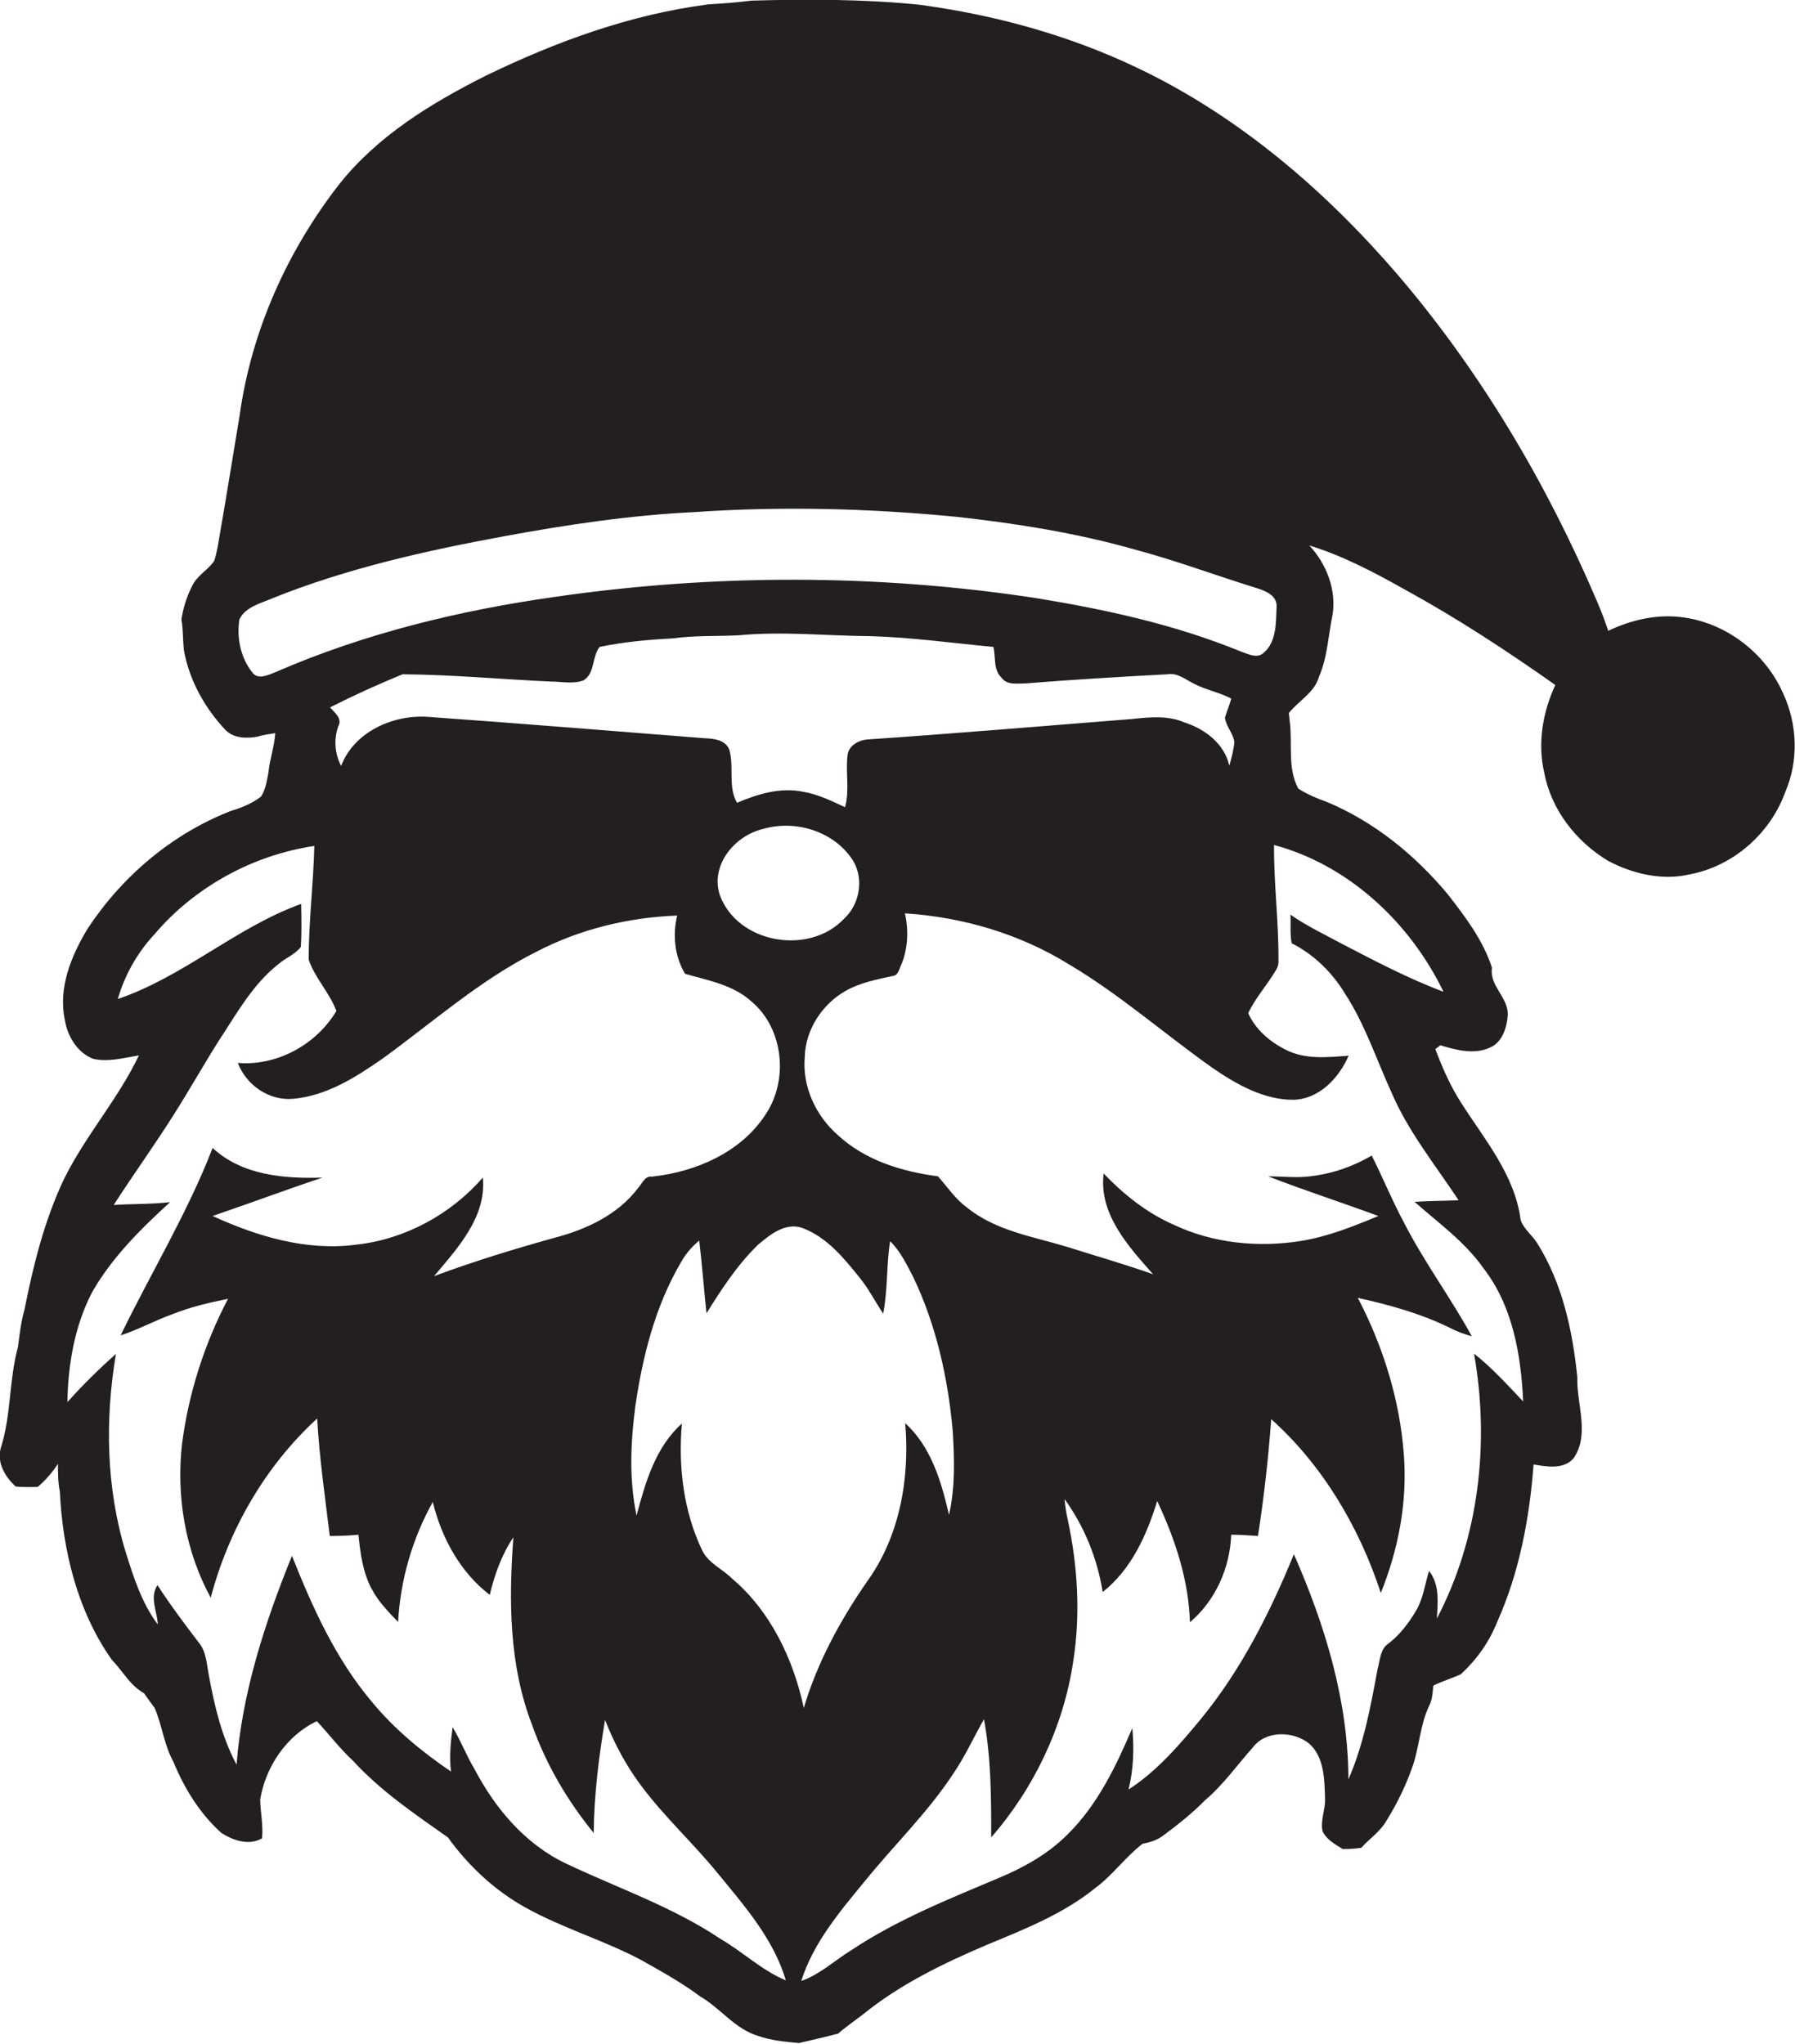 <?xml version="1.0" encoding="utf-8"?>
<!-- Generator: Adobe Illustrator 19.2.0, SVG Export Plug-In . SVG Version: 6.00 Build 0)  -->
<svg version="1.1" id="Layer_1" xmlns="http://www.w3.org/2000/svg" xmlns:xlink="http://www.w3.org/1999/xlink" x="0px" y="0px"
	 viewBox="0 0 569.9 648.9" enable-background="new 0 0 569.9 648.9" xml:space="preserve">
<path fill="#231F20" d="M566.1,220.1c-5.5-12.5-17.6-22-31.2-24c-8.3-1.3-16.8,0.6-24.3,4.2c-1.1-3.3-2.3-6.5-3.7-9.7
	c-15.9-37.2-36.7-72.4-63-103.2c-23.1-26.9-50.7-50.6-82.9-65.9c-21.8-10.4-45.3-16.8-69.1-20c-17.8-1.8-35.6-1.8-53.4-1.3
	c-4.6,0.6-9.2,0.9-13.7,1.2c-24.7,3.2-48.2,11.8-70.5,22.6c-17.3,8.7-34.4,19.1-46.6,34.5c-16.5,21.2-27.9,46.6-31.6,73.3
	C74,144.4,72,157,69.8,169.6c-0.5,2.9-0.9,5.8-1.8,8.5c-1.8,2.7-4.9,4.3-6.6,7.2c-1.9,3.5-3.2,7.4-3.8,11.4c0.6,3.2,0.4,6.5,0.8,9.8
	c1.7,9.5,6.6,18.3,13.2,25.3c2.7,2.7,6.7,2.7,10.2,2.1c1.8-0.6,3.7-0.8,5.6-1.1c-0.3,4.3-1.8,8.4-2.2,12.7c-0.5,2.5-0.9,5.2-2.3,7.4
	c-2.9,2.3-6.4,3.6-9.9,4.7c-18.5,7.3-34.3,20.7-45.2,37.3c-5.2,8.6-9.4,18.8-7.2,29c0.8,5.1,4,10.4,9,12.3c4.8,1.1,9.7-0.3,14.5-1.1
	c-6.6,13.9-17,25.5-23.8,39.3c-6.2,13.1-9.7,27.2-12.5,41.3c-1.1,3.9-1.6,8-2.1,12c-2.9,10.6-2.1,21.8-5.5,32.2
	C-1,464.6,1.7,469,5,472c2.3,0.2,4.6,0.2,7,0.1c2.5-2.1,4.6-4.6,6.4-7.3c0,2.9,0,5.9,0.6,8.8c0.9,18.7,5.6,38,16.5,53.4
	c3.4,3.5,5.8,8.2,10.2,10.6c1.1,1.6,2.2,3.1,3.4,4.7c2.4,5.6,3,11.8,6,17.2c3.5,8.5,8.4,16.4,15.2,22.5c3.8,2.4,8.7,4.1,12.9,1.7
	c0.4-4.1-0.5-8.2-0.6-12.3c1.7-10.4,8.4-20.4,18-24.9c3.9,4.2,7.3,8.7,11.5,12.6c8.8,9.6,19.6,16.9,30.1,24.3
	c6.5,9,14.8,16.8,24.5,22.2c11.8,6.6,24.9,10.4,36.8,16.7c6.4,3.6,12.9,7.2,18.8,11.6c6.4,3.7,11,10.3,18.3,12.5
	c4.2,1.5,8.7,1.9,13.1,2.3c4.1-1,8.3-1.9,12.4-3c2.5-2.2,5.3-4.1,7.9-6.1c11.8-9.6,25.7-16.3,39.6-22.2c11.8-4.9,24-9.7,34.1-17.9
	c5.6-4.1,9.6-9.9,15.1-14.1c2.3-0.4,4.5-1.1,6.4-2.5c4.7-3.5,9.3-7.1,13.4-11.3c5.8-4.9,10.2-11.2,15.2-16.8
	c4.1-5.4,12.7-5.2,17.7-1.3c5.1,4.3,5,11.9,5.2,18c0,3.3-1.5,6.6-0.8,9.9c1.2,2.7,4,4.2,6.4,5.7c2,0,4-0.1,5.9-0.4
	c2.6-2.9,6-5.1,8-8.6c3.4-5.5,6.3-11.4,8.4-17.6c2.1-6.3,2.3-13,5.2-19c1-1.9,1-4.2,1.3-6.3c2.8-1.4,5.9-2.3,8.7-3.6
	c5-4.6,9-10.2,11.5-16.5c7.1-15.8,10.3-33,11.6-50.1c4.2,0.7,9.7,1.7,12.8-2.1c5.1-7.7,0.8-17.1,1.1-25.5
	c-1.5-14.8-4.7-29.8-12.7-42.6c-1.6-2.6-4.3-4.5-5.3-7.4c-1.8-14.3-11.5-25.6-19-37.4c-3.4-5.3-5.9-11.1-8.1-16.9
	c0.4-0.3,1.2-0.9,1.6-1.2c5,1.5,10.6,3,15.6,0.8c4-1.6,5.5-6.3,5.8-10.3c0.3-5.7-5.9-9.3-5-15.1c-2.8-8.7-8.4-16.1-14-23.3
	c-10.4-12.5-23.4-23.1-38.5-29.4c-3.1-1.1-6.2-2.4-9-4.2c-3.5-6.5-1.8-14.1-2.7-21.2c-0.1-0.7-0.2-2.1-0.3-2.8
	c3.1-3.9,8.2-6.5,9.6-11.6c2.7-6.2,2.9-13.1,4.3-19.7c1.2-8-2-16.1-7.4-21.9c10.8,3.3,20.9,8.7,30.7,14.2
	c16.4,9,32.1,19.3,47.4,30.1c-4,8.6-5.7,18.5-3.5,27.9c2.2,11.7,10.1,21.8,20.2,27.9c7.9,4.2,17.3,6.4,26.1,4.3
	c13.7-2.6,25.5-13,30.2-26.1C571.1,241.6,570.7,229.9,566.1,220.1z M87.5,213.4c-2.3,0.9-5.6,2.6-7.4,0.1c-3.7-4.6-5-11-4.1-16.8
	c1.9-4,6.7-5.1,10.4-6.7c23.6-9.5,48.6-15.1,73.5-19.7c20-3.7,40.1-6.7,60.5-7.7c27.7-1.9,55.6-1.2,83.3,1.5
	c19,2.1,37.9,5.1,56.3,10.3c13.2,3.5,25.9,8.3,38.9,12.3c2.9,0.9,6.7,2.4,6.4,6.1c-0.2,4.9,0,10.9-4,14.4c-2.2,2.1-5.1,0.4-7.5-0.4
	c-20.8-8.5-42.8-13.3-64.9-16.9c-50.5-7.7-102.1-7.7-152.6-0.4C145.9,193.8,115.8,201.1,87.5,213.4z M269.1,239.7
	c-0.7,5.5,0.7,11.2-0.8,16.6c-4.3-2-8.6-4.1-13.3-4.9c-7.2-1.5-14.4,0.7-21,3.5c-3-5.2-0.8-11.5-2.5-17c-1.3-3-4.9-3.4-7.8-3.5
	c-29.3-2.3-58.6-4.7-88-6.8c-11-0.7-23.3,4.8-27.4,15.6c-2-3.9-2.4-8.4-0.9-12.6c1.4-2.5-1.2-4.3-2.6-6c7.5-3.8,15.2-7.3,23-10.5
	c15.7,0.1,31.4,1.6,47,2.3c3.5,0,7.2,0.9,10.5-0.4c3.7-2.3,2.6-7.6,5.1-10.6c7.7-1.6,15.5-2.3,23.3-2.7c7-1,14-0.6,21-1
	c14-1.3,28,0.2,42,0.3c13,0.4,25.8,2.2,38.7,3.4c0.8,3.3-0.1,7.3,2.6,9.8c1.7,2.4,4.9,1.8,7.5,1.8c15-1.2,30.1-2.1,45.1-2.9
	c3.2-0.6,5.8,1.7,8.5,3c3.8,2,8,2.7,11.8,4.7c-0.5,2.1-1.4,4-2,6.1c0.4,2.8,2.6,4.9,3,7.7c-0.2,2.5-0.9,5-1.6,7.5
	c-1.6-7-7.7-11.6-14.2-13.7c-5.3-2.3-11.1-1.7-16.7-1.1c-28,2.2-56.1,4.6-84.1,6.5C272.8,235,269.5,236.6,269.1,239.7z M268,291.7
	c-11.1,11.8-33.9,7.9-39.5-7.6c-3-9.5,4.8-18.8,13.8-20.9c9.9-2.9,21.7,0.5,27.8,9C274.5,278,273.3,286.8,268,291.7z M228.7,615.6
	c-15.2-10.2-32.6-16.1-49-23.9c-12.9-6.1-22.5-17.5-29-29.9c-2.6-4.3-4.4-9.1-7-13.4c-0.6,4.7-1.1,9.4-0.5,14.1
	c-9.3-6.3-18-13.5-25.1-22.1c-11.5-13.6-18.9-30-25.4-46.4c-8.6,21.2-15.8,43.3-17.6,66.3c-4.7-8.8-7-18.6-8.8-28.4
	c-0.7-3.6-0.8-7.6-3.3-10.5c-4.5-5.9-9-11.9-13-18.1c-2.6,3.9-0.1,8.3,0.1,12.5c-5.1-6.8-7.7-15-10.2-23c-6.2-20.3-6.6-42-3.1-62.9
	c-5.4,4.8-10.6,9.9-15.4,15.3c0.2-12,2.3-24.3,7.9-35c6.3-11,15.4-20,24.7-28.5c-6,0.7-12,0.5-17.9,0.9c6.3-9.8,13.2-19.3,19.4-29.2
	c4.8-7.6,9.2-15.4,14-23c5.6-8.5,10.7-17.8,18.8-24.2c2.3-2,5.3-3.1,7.2-5.5c0.3-4.5,0.2-9.1,0.1-13.7
	c-20.7,7.5-37.3,23.1-58.2,30.2c2.2-7.6,6.2-14.7,11.6-20.5c12.8-15.1,31.3-25.2,50.8-28.1c-0.3,12.1-1.8,24.1-1.8,36.1
	c2,5.9,6.6,10.4,8.8,16.3c-6.4,10.7-18.8,17.5-31.3,16.5c2.7,7,9.8,12,17.4,11.4c10.7-0.9,20-6.8,28.6-12.8c16-11.6,31-25,48.8-33.9
	c13.8-7.2,29.2-10.9,44.7-11.5c-1.5,6.2-0.8,13,2.5,18.5c7.3,2.1,15.3,3.5,21.1,8.8c10.2,8.6,11.8,24.9,4.5,35.8
	c-7.8,12.1-22.2,18.3-36.1,19.8c-2.3-0.3-3.1,2.2-4.4,3.6c-6.4,8.5-16.5,13.2-26.5,15.8c-12.9,3.6-25.7,7.5-38.3,12.2
	c7.5-8.9,16.7-18.8,15.5-31.3c-10.2,11.7-24.7,19.6-40.2,21.3c-15.7,2.1-31.4-2.6-45.6-9.1c11.7-4,23.2-8.3,34.9-12.2
	c-12.2,0.4-25.5-0.7-34.9-9.4c-8,20.7-19.6,39.7-29.2,59.5c5.6-1.8,10.8-4.7,16.4-6.7c5.7-2.3,11.7-3.7,17.7-4.9
	c-7.5,14.3-12.5,29.9-14.6,46c-1.9,16.7,1,34,9.1,48.9c5.7-21.6,17.3-41.8,33.8-56.9c0.7,12.5,2.5,24.9,4,37.3c3,0,6.1-0.1,9.1-0.4
	c0.6,5.9,1.4,12,4.2,17.2c2.1,4,5.3,7.3,8.4,10.5c0.7-13.3,4.5-26.4,11-38.1c2.8,11.4,8.7,22.3,18.1,29.5c1.5-6.4,3.8-12.8,7.5-18.3
	c-1.5,19.9-1.4,40.6,5.9,59.5c4.4,12.5,11.2,24.1,19.6,34.4c0.1-12,1.6-24,3.6-35.9c2.9,7.4,6.6,14.4,11.4,20.8
	c7.5,10.1,16.8,18.5,24.7,28.3c8.4,10.2,17.5,20.7,21.3,33.6C241.8,625.6,235.8,619.7,228.7,615.6z M232.4,501.2
	c-3-3-7.4-4.8-9.4-8.8c-6-12.5-7.7-26.7-6.5-40.4c-8.4,7.5-11.6,18.7-14.4,29.2c-2.4-11.4-1.9-23.1-0.4-34.6
	c2.3-15.9,6.3-31.8,14.5-45.8c1.5-2.7,3.5-5,5.8-6.9c0.9,7.7,1.5,15.4,2.3,23.1c4.8-7.7,9.8-15.4,16.4-21.8
	c3.9-3.3,8.9-7.3,14.3-5.2c7.5,2.9,12.8,9.3,17.7,15.4c3,3.6,5.1,7.8,7.7,11.7c1.5-7.6,1-15.4,2.2-23c3.3,3.2,5.3,7.5,7.4,11.5
	c7.3,15.3,11,32.1,12.5,48.9c0.5,8.8,0.8,17.8-1.2,26.5c-2.4-10.5-5.7-21.7-13.9-29.1c1.5,17.3-1.7,35.8-12,50.1
	c-8.6,12.4-15.9,25.8-20.2,40.3C251.9,526.9,244.7,511.6,232.4,501.2z M458.3,314.9c-11.2-4.2-21.8-9.8-32.4-15.3
	c-5.5-3-11.1-5.6-16.2-9.2c0.2,3-0.2,6.1,0.4,9.1c7.1,3.6,12.9,9.3,17,16.1c6.3,9.7,9.9,20.8,14.7,31.3c5.3,12.4,13.9,23,21.3,34.2
	c-4.7,0.2-9.3,0.2-14,0.5c7.6,6.7,16,12.7,21.9,21.1c9.3,12,11.9,27.5,12.6,42.3c-5-5.3-9.9-10.7-15.6-15.2
	c5,28.3,1.6,58.5-11.8,84.1c0.3-5.1,0.9-10.9-2.5-15.1c-1.3,4.2-1.8,8.7-4.1,12.6c-2.3,3.9-5.1,7.6-8.7,10.4c-2.7,1.7-2.7,5.2-3.5,8
	c-2.2,11.9-4.4,24-9.3,35.2c0-24.8-7.4-49-17.3-71.5c-7.6,18.6-16.8,36.8-29.6,52.4c-6.8,8.2-13.9,16.5-22.9,22.3
	c1.6-6.4,1.8-13,1.2-19.5c-5.2,12.2-11.1,24.5-20.7,33.9c-6,6-13.6,10.3-21.5,13.6c-16.1,6.8-32.4,13.3-47,23
	c-5.3,3.3-10,7.7-15.9,9.8c3.8-12.1,12.2-22,20.1-31.6c9.2-11.4,19.9-21.7,28-34c3.8-5.5,6.6-11.7,9.9-17.5
	c2.3,12.4,2.3,25,2.3,37.5c13.6-15.6,22.9-35.1,26-55.6c2.4-15,1.5-30.4-1.7-45.3c-0.5-2.1-0.8-4.3-1-6.5
	c6.3,8.7,10.4,18.9,12.1,29.5c9.1-7.2,14-18.1,17.3-28.9c5.7,12.1,10,25.1,10.4,38.5c8.1-6.9,12.7-17.2,13.1-27.8
	c2.8,0,5.6,0.2,8.5,0.4c1.9-12.3,3.3-24.7,4.2-37.1c16.4,14.7,28,34.4,34.8,55.2c5.6-13.9,8.5-29,7.3-44.1
	c-1.3-17.3-6.6-34.3-14.6-49.6c9.9,2.2,19.8,4.9,29,9.4c2.3,1.2,4.7,2.1,7.2,2.8c-6.8-12.4-15.3-23.8-21.7-36.4
	c-3.7-6.9-6.6-14.1-10.1-21c-6.6,3.9-14.1,6.3-21.8,6.8c-3.7,0.2-7.4-0.2-11.1-0.2c11.6,4.5,23.4,8.3,35,12.6
	c-7.9,3.3-15.9,6.5-24.4,7.9c-13.6,2.2-28,0.8-40.5-5.1c-8.5-3.7-15.9-9.6-22.3-16.3c-1.6,12.8,7.8,23.1,15.7,32
	c-9-3.2-18.2-5.8-27.3-8.7c-10.9-3.3-22.7-5.1-31.8-12.5c-3.7-2.7-6.2-6.5-9.2-9.9c-11.5-1.5-23.2-5.1-31.8-13.1
	c-7-6.1-11.3-15.4-10.5-24.7c0.2-8.8,5.6-17,13.2-21.2c4.5-2.5,9.6-3.5,14.7-4.6c1.9-0.2,2.1-2.4,2.8-3.7c2.1-5.1,2.3-10.9,1.1-16.2
	c18.4,1.2,36.4,6.5,52.1,16.2c16,9.5,30.1,21.9,45.3,32.7c7.7,5.3,16.5,10.4,26.1,10.3c8.2-0.3,14.3-7,17.4-14
	c-6.7,0.5-13.8,1.3-20-1.9c-5-2.5-9.6-6.4-11.9-11.6c2.3-4.9,6-8.9,8.7-13.5c0.7-1,1-2.2,0.9-3.4c0.1-12.2-1.5-24.3-1.4-36.5
	C428.3,274.7,447.7,293,458.3,314.9z"/>
</svg>
